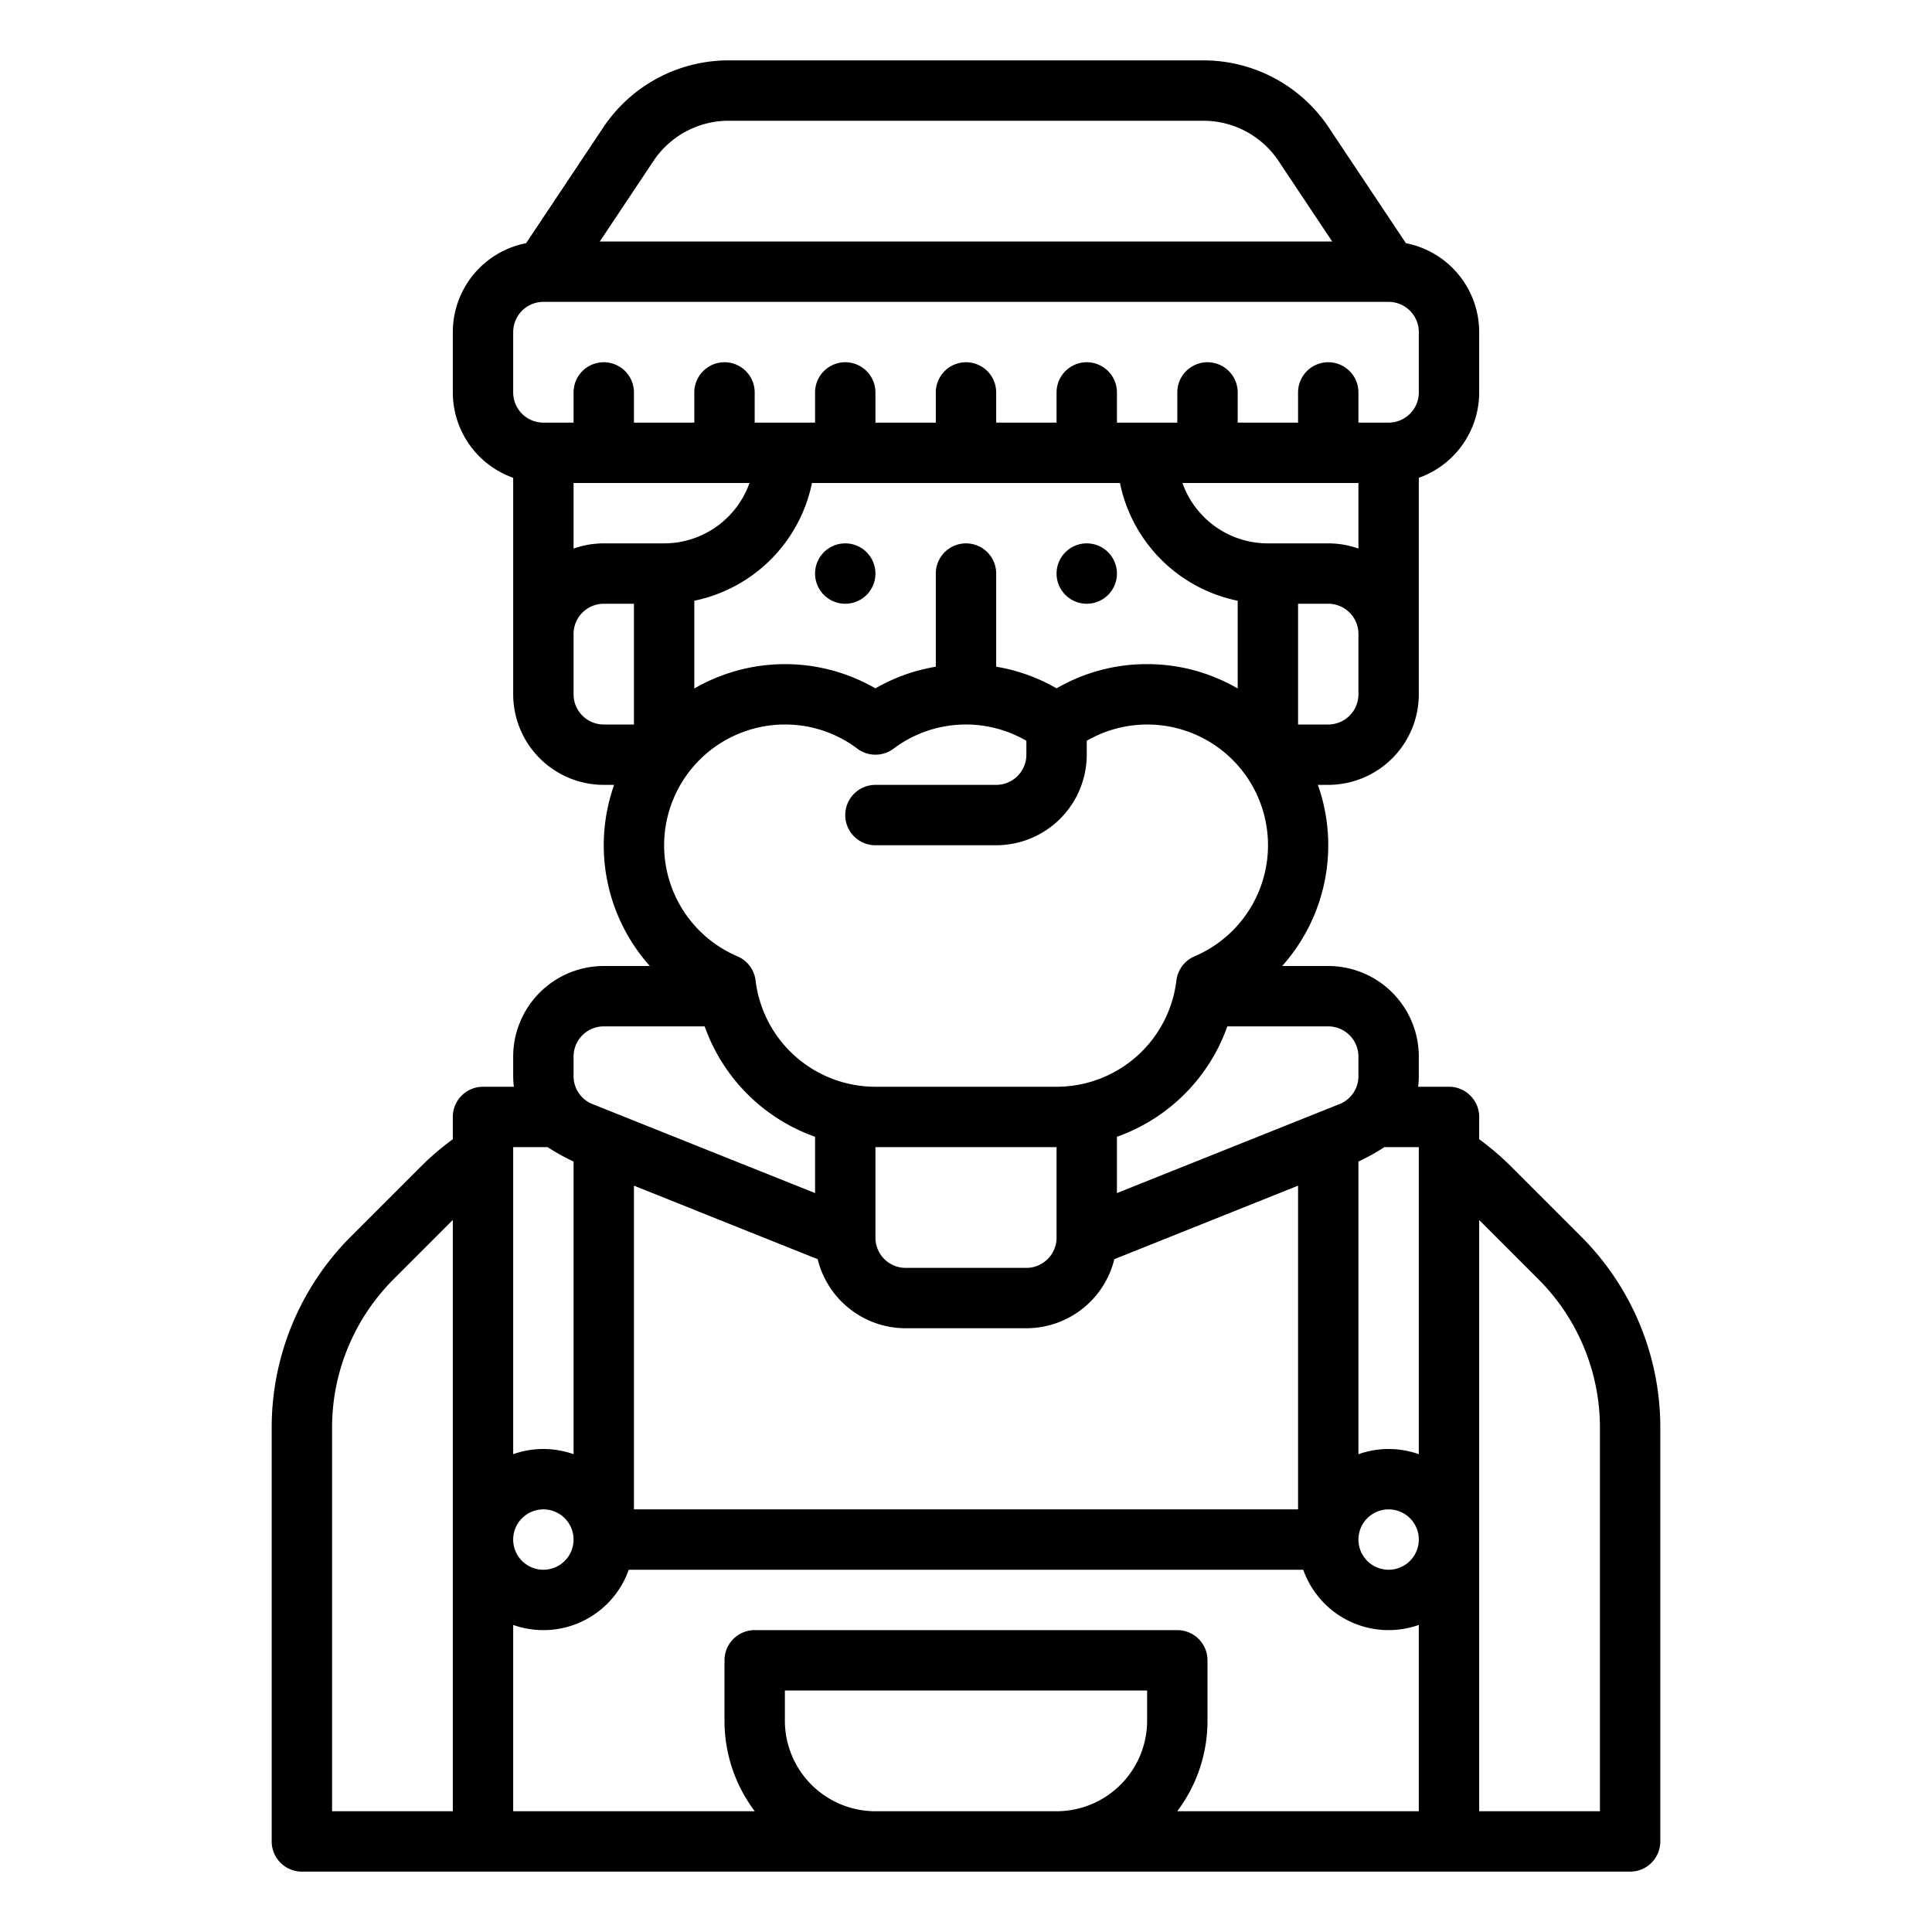 <svg id="Outline" xmlns="http://www.w3.org/2000/svg" viewBox="0 0 512 512"><path d="M224,144a8,8,0,1,1-8,8A8,8,0,0,1,224,144Zm64,16a8,8,0,1,0-8-8A8,8,0,0,0,288,160ZM440,378.51V488a8,8,0,0,1-8,8H80a8,8,0,0,1-8-8V378.51a71.538,71.538,0,0,1,21.093-50.917l18.5-18.5A71.879,71.879,0,0,1,120,301.911V296a8,8,0,0,1,8-8h8.181a24.355,24.355,0,0,1-.181-2.832V280a24.027,24.027,0,0,1,24-24h12.212a47.987,47.987,0,0,1-9.46-48H160a24.027,24.027,0,0,1-24-24V126.624A24.039,24.039,0,0,1,120,104V88a24.037,24.037,0,0,1,19.423-23.557l20.421-30.631A39.922,39.922,0,0,1,193.126,16H318.874a39.922,39.922,0,0,1,33.282,17.812l20.421,30.631A24.037,24.037,0,0,1,392,88v16a24.039,24.039,0,0,1-16,22.624V184a24.027,24.027,0,0,1-24,24h-2.752a47.987,47.987,0,0,1-9.46,48H352a24.027,24.027,0,0,1,24,24v5.168a24.355,24.355,0,0,1-.181,2.832H384a8,8,0,0,1,8,8v5.911a71.879,71.879,0,0,1,8.407,7.182l18.5,18.5A71.538,71.538,0,0,1,440,378.51Zm-320-55.2-15.593,15.593A55.643,55.643,0,0,0,88,378.51V480h32ZM325.257,272A48.07,48.07,0,0,1,296,301.255v14.929L354.972,292.6A7.961,7.961,0,0,0,360,285.168V280a8.009,8.009,0,0,0-8-8ZM304,176a47.68,47.68,0,0,1,24,6.458V159.205A40.05,40.05,0,0,1,296.8,128H215.186A40.114,40.114,0,0,1,184,159.2v23.262a47.95,47.95,0,0,1,48-.039,47.342,47.342,0,0,1,16-5.734V152a8,8,0,0,1,16,0v24.685a47.342,47.342,0,0,1,16,5.734A47.587,47.587,0,0,1,304,176ZM176,224a31.979,31.979,0,0,0,19.439,29.44,8,8,0,0,1,4.8,6.406A31.986,31.986,0,0,0,232,288h48a31.986,31.986,0,0,0,31.761-28.154,8,8,0,0,1,4.8-6.406A31.994,31.994,0,1,0,288,196.315V200a24.027,24.027,0,0,1-24,24H232a8,8,0,0,1,0-16h32a8.009,8.009,0,0,0,8-8v-3.685a31.921,31.921,0,0,0-35.195,2.081,8,8,0,0,1-9.61,0A31.712,31.712,0,0,0,208,192,32.036,32.036,0,0,0,176,224Zm56,80v24a8.009,8.009,0,0,0,8,8h32a8.009,8.009,0,0,0,8-8V304Zm-15.313,29.691L168,314.216V400H344V314.216l-48.688,19.475A24.037,24.037,0,0,1,272,352H240A24.039,24.039,0,0,1,216.687,333.691ZM360,168a8.009,8.009,0,0,0-8-8h-8v32h8a8.009,8.009,0,0,0,8-8Zm0-40H313.36A24.026,24.026,0,0,0,336,144h16a23.889,23.889,0,0,1,8,1.376ZM158.948,64h194.1L338.844,42.687A23.954,23.954,0,0,0,318.874,32H193.126a23.952,23.952,0,0,0-19.97,10.688ZM144,112h8v-8a8,8,0,0,1,16,0v8h16v-8a8,8,0,0,1,16,0v8h16v-8a8,8,0,0,1,16,0v8h16v-8a8,8,0,0,1,16,0v8h16v-8a8,8,0,0,1,16,0v8h16v-8a8,8,0,0,1,16,0v8h16v-8a8,8,0,0,1,16,0v8h8a8.009,8.009,0,0,0,8-8V88a8.009,8.009,0,0,0-8-8H144a8.009,8.009,0,0,0-8,8v16A8.009,8.009,0,0,0,144,112Zm24,48h-8a8.009,8.009,0,0,0-8,8v16a8.009,8.009,0,0,0,8,8h8Zm8-16a24.039,24.039,0,0,0,22.624-16H152v17.376A23.885,23.885,0,0,1,160,144ZM152,285.168a7.961,7.961,0,0,0,5.028,7.427L216,316.184V301.255A48.067,48.067,0,0,1,186.743,272H160a8.009,8.009,0,0,0-8,8ZM136,385.376a23.944,23.944,0,0,1,16,0v-77.56A54.5,54.5,0,0,1,145.117,304H136ZM136,408a8,8,0,1,0,8-8A8.009,8.009,0,0,0,136,408Zm168,40H208v8a24.028,24.028,0,0,0,24,24h48a24.028,24.028,0,0,0,24-24Zm72-17.376A23.985,23.985,0,0,1,345.376,416H166.624A23.985,23.985,0,0,1,136,430.624V480h64.022A39.788,39.788,0,0,1,192,456V440a8,8,0,0,1,8-8H312a8,8,0,0,1,8,8v16a39.788,39.788,0,0,1-8.022,24H376ZM376,408a8,8,0,1,0-8,8A8.009,8.009,0,0,0,376,408Zm0-104h-9.117A54.5,54.5,0,0,1,360,307.816v77.56a23.944,23.944,0,0,1,16,0Zm48,74.51a55.643,55.643,0,0,0-16.407-39.6L392,323.314V480h32Z"/></svg>